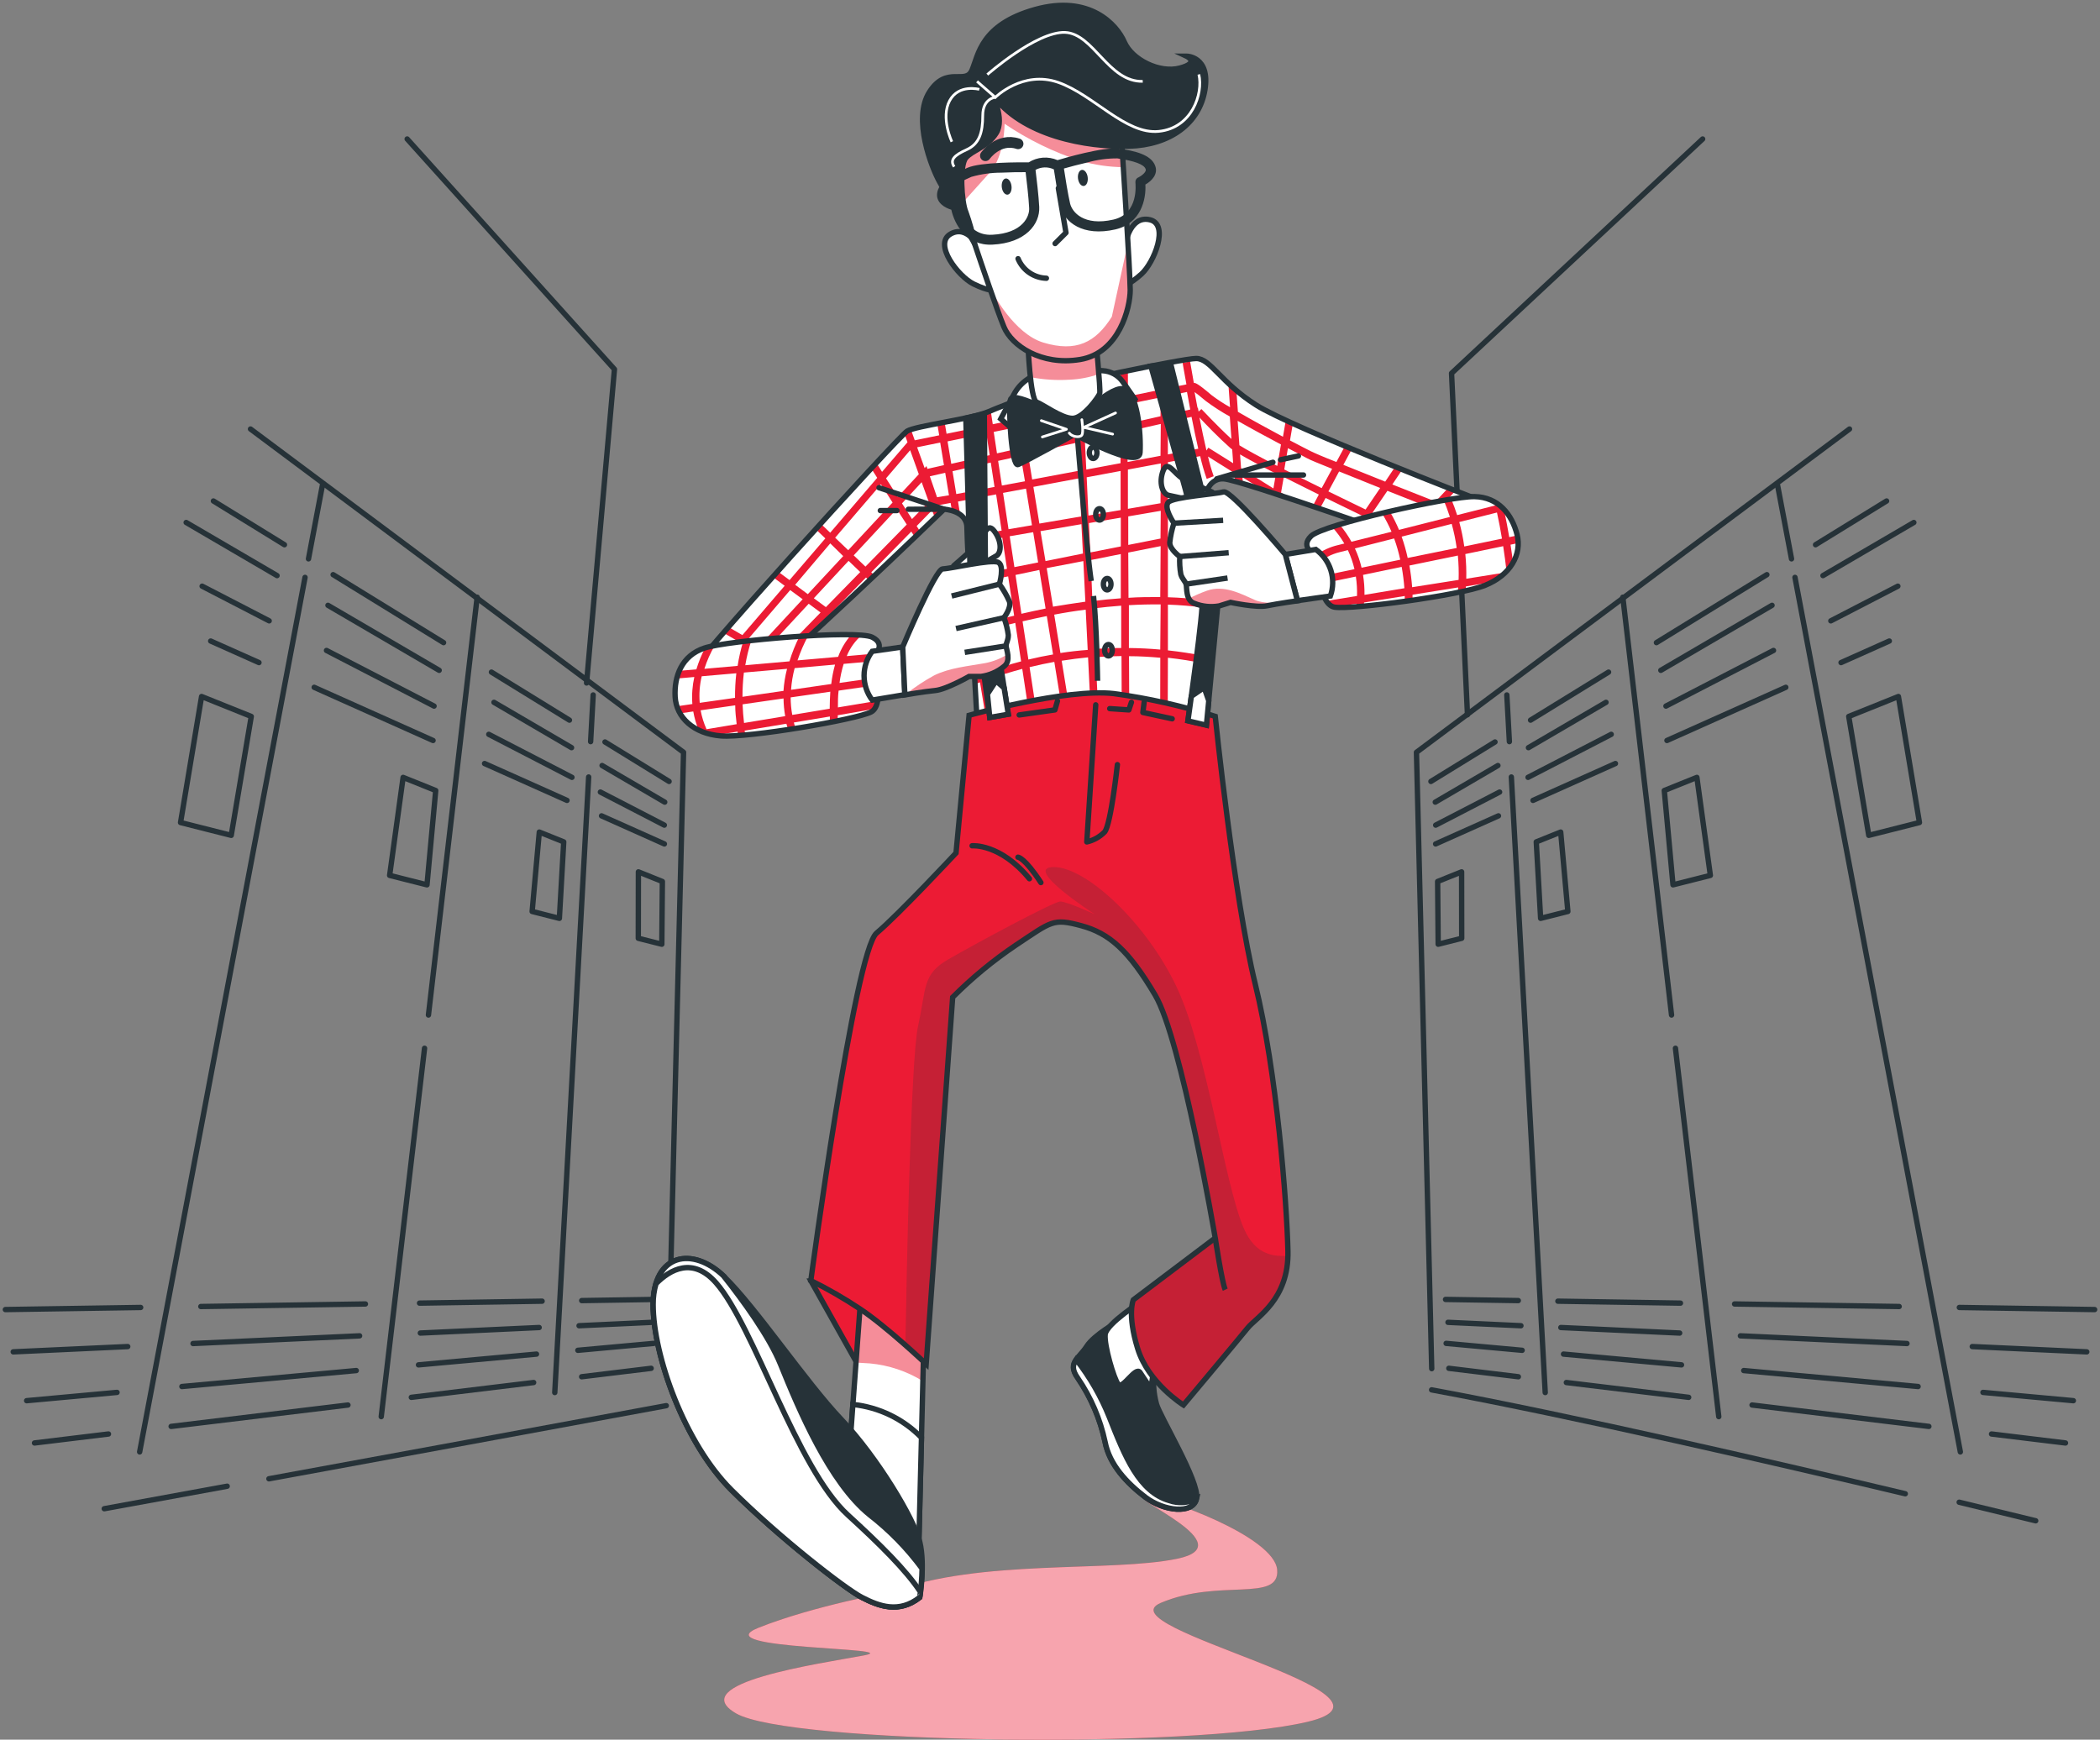 <svg width="391" height="324" viewBox="0 0 391 324" fill="none" xmlns="http://www.w3.org/2000/svg">
<rect x="0" y="0" width="391" height="324" fill="#808080" stroke="none"/>
<path d="M46.642 79.901L127.271 140.111L124.427 254.902" stroke="#263238" stroke-linecap="round" stroke-linejoin="round"/>
<path d="M109.604 144.709L103.293 259.351" stroke="#263238" stroke-linecap="round" stroke-linejoin="round"/>
<path d="M110.444 129.429L109.968 138.123" stroke="#263238" stroke-linecap="round" stroke-linejoin="round"/>
<path d="M79.046 195.231L70.982 263.838" stroke="#263238" stroke-linecap="round" stroke-linejoin="round"/>
<path d="M88.844 111.223L79.773 189.035" stroke="#263238" stroke-linecap="round" stroke-linejoin="round"/>
<path d="M56.794 107.535L26.002 270.405" stroke="#263238" stroke-linecap="round" stroke-linejoin="round"/>
<path d="M60.028 90.398L57.437 104.08" stroke="#263238" stroke-linecap="round" stroke-linejoin="round"/>
<path d="M39.734 93.305L52.962 101.451" stroke="#263238" stroke-linecap="round" stroke-linejoin="round"/>
<path d="M82.589 119.685L62.024 107.025" stroke="#263238" stroke-linecap="round" stroke-linejoin="round"/>
<path d="M106.025 134.12L91.501 125.175" stroke="#263238" stroke-linecap="round" stroke-linejoin="round"/>
<path d="M124.576 145.536L112.644 138.188" stroke="#263238" stroke-linecap="round" stroke-linejoin="round"/>
<path d="M51.583 107.201L34.663 97.309" stroke="#263238" stroke-linecap="round" stroke-linejoin="round"/>
<path d="M81.768 124.841L61.064 112.737" stroke="#263238" stroke-linecap="round" stroke-linejoin="round"/>
<path d="M106.417 139.247L91.976 130.804" stroke="#263238" stroke-linecap="round" stroke-linejoin="round"/>
<path d="M123.765 149.391L112.103 142.573" stroke="#263238" stroke-linecap="round" stroke-linejoin="round"/>
<path d="M50.119 115.626L37.637 109.17" stroke="#263238" stroke-linecap="round" stroke-linejoin="round"/>
<path d="M80.817 131.501L60.793 121.144" stroke="#263238" stroke-linecap="round" stroke-linejoin="round"/>
<path d="M106.491 144.774L91.007 136.767" stroke="#263238" stroke-linecap="round" stroke-linejoin="round"/>
<path d="M123.69 153.673L111.786 147.514" stroke="#263238" stroke-linecap="round" stroke-linejoin="round"/>
<path d="M48.217 123.401L39.23 119.388" stroke="#263238" stroke-linecap="round" stroke-linejoin="round"/>
<path d="M80.631 137.91L58.5 128.008" stroke="#263238" stroke-linecap="round" stroke-linejoin="round"/>
<path d="M105.568 149.066L90.223 142.201" stroke="#263238" stroke-linecap="round" stroke-linejoin="round"/>
<path d="M123.7 157.175L112 151.945" stroke="#263238" stroke-linecap="round" stroke-linejoin="round"/>
<path d="M26.189 243.505L1 243.895" stroke="#263238" stroke-linecap="round" stroke-linejoin="round"/>
<path d="M68.036 242.854L37.394 243.328" stroke="#263238" stroke-linecap="round" stroke-linejoin="round"/>
<path d="M100.935 242.334L78.114 242.697" stroke="#263238" stroke-linecap="round" stroke-linejoin="round"/>
<path d="M121.854 242.009L108.309 242.224" stroke="#263238" stroke-linecap="round" stroke-linejoin="round"/>
<path d="M23.783 250.787L2.463 251.772" stroke="#263238" stroke-linecap="round" stroke-linejoin="round"/>
<path d="M66.955 248.79L35.94 250.22" stroke="#263238" stroke-linecap="round" stroke-linejoin="round"/>
<path d="M100.385 247.239L78.263 248.27" stroke="#263238" stroke-linecap="round" stroke-linejoin="round"/>
<path d="M121.397 246.273L107.815 246.904" stroke="#263238" stroke-linecap="round" stroke-linejoin="round"/>
<path d="M21.789 259.323L4.962 260.865" stroke="#263238" stroke-linecap="round" stroke-linejoin="round"/>
<path d="M66.331 255.255L33.87 258.227" stroke="#263238" stroke-linecap="round" stroke-linejoin="round"/>
<path d="M99.891 252.19L77.918 254.196" stroke="#263238" stroke-linecap="round" stroke-linejoin="round"/>
<path d="M121.742 250.193L107.591 251.484" stroke="#263238" stroke-linecap="round" stroke-linejoin="round"/>
<path d="M20.195 267.07L6.426 268.742" stroke="#263238" stroke-linecap="round" stroke-linejoin="round"/>
<path d="M64.783 261.674L31.866 265.658" stroke="#263238" stroke-linecap="round" stroke-linejoin="round"/>
<path d="M99.359 257.484L76.585 260.243" stroke="#263238" stroke-linecap="round" stroke-linejoin="round"/>
<path d="M121.239 254.837L108.3 256.407" stroke="#263238" stroke-linecap="round" stroke-linejoin="round"/>
<path d="M75.056 144.784L81.125 147.226L79.503 164.792L72.548 163.036L75.056 144.784Z" stroke="#263238" stroke-linecap="round" stroke-linejoin="round"/>
<path d="M99.08 169.752L100.413 154.964L104.962 156.794L104.151 171.034L99.08 169.752Z" stroke="#263238" stroke-linecap="round" stroke-linejoin="round"/>
<path d="M37.534 129.717L46.782 133.433L43.053 155.577L33.618 153.19L37.534 129.717Z" stroke="#263238" stroke-linecap="round" stroke-linejoin="round"/>
<path d="M118.862 162.376L123.327 164.169L123.225 175.854L118.843 174.749L118.862 162.376Z" stroke="#263238" stroke-linecap="round" stroke-linejoin="round"/>
<path d="M344.359 79.901L263.73 140.111L266.573 254.902" stroke="#263238" stroke-linecap="round" stroke-linejoin="round"/>
<path d="M281.396 144.709L287.707 259.351" stroke="#263238" stroke-linecap="round" stroke-linejoin="round"/>
<path d="M280.557 129.429L281.032 138.123" stroke="#263238" stroke-linecap="round" stroke-linejoin="round"/>
<path d="M311.954 195.231L320.018 263.838" stroke="#263238" stroke-linecap="round" stroke-linejoin="round"/>
<path d="M302.156 111.223L311.227 189.035" stroke="#263238" stroke-linecap="round" stroke-linejoin="round"/>
<path d="M334.206 107.535L364.998 270.405" stroke="#263238" stroke-linecap="round" stroke-linejoin="round"/>
<path d="M330.971 90.398L333.563 104.08" stroke="#263238" stroke-linecap="round" stroke-linejoin="round"/>
<path d="M338.038 101.451L351.266 93.305" stroke="#263238" stroke-linecap="round" stroke-linejoin="round"/>
<path d="M308.411 119.685L328.976 107.025" stroke="#263238" stroke-linecap="round" stroke-linejoin="round"/>
<path d="M284.975 134.12L299.5 125.175" stroke="#263238" stroke-linecap="round" stroke-linejoin="round"/>
<path d="M266.424 145.536L278.356 138.188" stroke="#263238" stroke-linecap="round" stroke-linejoin="round"/>
<path d="M339.418 107.201L356.338 97.309" stroke="#263238" stroke-linecap="round" stroke-linejoin="round"/>
<path d="M309.232 124.841L329.936 112.737" stroke="#263238" stroke-linecap="round" stroke-linejoin="round"/>
<path d="M284.584 139.247L299.024 130.804" stroke="#263238" stroke-linecap="round" stroke-linejoin="round"/>
<path d="M267.235 149.391L278.897 142.573" stroke="#263238" stroke-linecap="round" stroke-linejoin="round"/>
<path d="M340.881 115.626L353.364 109.17" stroke="#263238" stroke-linecap="round" stroke-linejoin="round"/>
<path d="M310.183 131.501L330.207 121.144" stroke="#263238" stroke-linecap="round" stroke-linejoin="round"/>
<path d="M284.509 144.774L299.993 136.767" stroke="#263238" stroke-linecap="round" stroke-linejoin="round"/>
<path d="M267.31 153.673L279.214 147.514" stroke="#263238" stroke-linecap="round" stroke-linejoin="round"/>
<path d="M342.783 123.401L351.77 119.388" stroke="#263238" stroke-linecap="round" stroke-linejoin="round"/>
<path d="M310.369 137.91L332.5 128.008" stroke="#263238" stroke-linecap="round" stroke-linejoin="round"/>
<path d="M285.432 149.066L300.777 142.201" stroke="#263238" stroke-linecap="round" stroke-linejoin="round"/>
<path d="M267.3 157.175L279 151.945" stroke="#263238" stroke-linecap="round" stroke-linejoin="round"/>
<path d="M364.811 243.505L390 243.895" stroke="#263238" stroke-linecap="round" stroke-linejoin="round"/>
<path d="M322.964 242.854L353.606 243.328" stroke="#263238" stroke-linecap="round" stroke-linejoin="round"/>
<path d="M290.065 242.334L312.886 242.697" stroke="#263238" stroke-linecap="round" stroke-linejoin="round"/>
<path d="M269.146 242.009L282.691 242.224" stroke="#263238" stroke-linecap="round" stroke-linejoin="round"/>
<path d="M367.216 250.787L388.536 251.772" stroke="#263238" stroke-linecap="round" stroke-linejoin="round"/>
<path d="M324.045 248.79L355.06 250.22" stroke="#263238" stroke-linecap="round" stroke-linejoin="round"/>
<path d="M290.615 247.239L312.737 248.27" stroke="#263238" stroke-linecap="round" stroke-linejoin="round"/>
<path d="M269.603 246.273L283.185 246.904" stroke="#263238" stroke-linecap="round" stroke-linejoin="round"/>
<path d="M369.211 259.323L386.038 260.865" stroke="#263238" stroke-linecap="round" stroke-linejoin="round"/>
<path d="M324.669 255.255L357.13 258.227" stroke="#263238" stroke-linecap="round" stroke-linejoin="round"/>
<path d="M291.109 252.19L313.082 254.196" stroke="#263238" stroke-linecap="round" stroke-linejoin="round"/>
<path d="M269.258 250.193L283.409 251.484" stroke="#263238" stroke-linecap="round" stroke-linejoin="round"/>
<path d="M370.805 267.07L384.575 268.742" stroke="#263238" stroke-linecap="round" stroke-linejoin="round"/>
<path d="M326.217 261.674L359.134 265.658" stroke="#263238" stroke-linecap="round" stroke-linejoin="round"/>
<path d="M291.641 257.484L314.415 260.243" stroke="#263238" stroke-linecap="round" stroke-linejoin="round"/>
<path d="M269.761 254.837L282.701 256.407" stroke="#263238" stroke-linecap="round" stroke-linejoin="round"/>
<path d="M315.944 144.784L309.875 147.226L311.497 164.792L318.452 163.036L315.944 144.784Z" stroke="#263238" stroke-linecap="round" stroke-linejoin="round"/>
<path d="M291.921 169.752L290.588 154.964L286.038 156.794L286.849 171.034L291.921 169.752Z" stroke="#263238" stroke-linecap="round" stroke-linejoin="round"/>
<path d="M353.466 129.717L344.219 133.433L347.947 155.577L357.382 153.19L353.466 129.717Z" stroke="#263238" stroke-linecap="round" stroke-linejoin="round"/>
<path d="M272.139 162.376L267.673 164.169L267.776 175.854L272.157 174.749L272.139 162.376Z" stroke="#263238" stroke-linecap="round" stroke-linejoin="round"/>
<path d="M50.072 275.412C72.036 271.38 101.587 265.956 124.054 261.794" stroke="#263238" stroke-linecap="round" stroke-linejoin="round"/>
<path d="M19.412 280.985L42.298 276.796" stroke="#263238" stroke-linecap="round" stroke-linejoin="round"/>
<path d="M354.743 278.198C331.288 272.625 293.048 263.754 266.555 258.85" stroke="#263238" stroke-linecap="round" stroke-linejoin="round"/>
<path d="M379.028 283.233C379.028 283.233 373.556 281.914 364.783 279.777" stroke="#263238" stroke-linecap="round" stroke-linejoin="round"/>
<path d="M109.213 127.2L114.406 68.773L75.811 25.887" stroke="#263238" stroke-linecap="round" stroke-linejoin="round"/>
<path d="M273.229 133.117L270.265 69.516L317.016 25.887" stroke="#263238" stroke-linecap="round" stroke-linejoin="round"/>
<path d="M165.995 296.469C165.995 296.469 151.536 299.042 141.207 303.167C130.878 307.291 169.1 306.771 160.831 308.313C152.562 309.854 127.271 313.458 137.068 319.115C146.866 324.772 221.78 325.813 243.473 320.667C265.166 315.521 205.251 303.167 216.103 298.531C226.954 293.896 238.308 298.531 237.795 292.354C237.283 286.177 216.643 278.7 213.278 278.839C209.913 278.979 231.596 287.729 219.198 290.302C206.799 292.875 182.524 290.274 165.995 296.469Z" fill="#EC1B34"/>
<path opacity="0.6" d="M165.995 296.469C165.995 296.469 151.536 299.042 141.207 303.167C130.878 307.291 169.1 306.771 160.831 308.313C152.562 309.854 127.271 313.458 137.068 319.115C146.866 324.772 221.78 325.813 243.473 320.667C265.166 315.521 205.251 303.167 216.103 298.531C226.954 293.896 238.308 298.531 237.795 292.354C237.283 286.177 216.643 278.7 213.278 278.839C209.913 278.979 231.596 287.729 219.198 290.302C206.799 292.875 182.524 290.274 165.995 296.469Z" fill="white"/>
<path d="M196.852 71.811C196.852 71.811 187.325 75.248 184.08 76.66C180.836 78.072 170.507 79.288 168.885 80.301C167.263 81.313 126.935 125.742 127.737 126.55C128.538 127.358 137.665 127.757 140.303 127.153C142.941 126.55 175.774 94.838 175.774 94.838C175.774 94.838 180.035 95.042 180.035 98.275C180.035 101.507 182.058 136.647 182.058 136.647L224.008 135.838L224.213 93.222C224.213 93.222 224.614 88.986 227.858 89.181C231.102 89.376 265.772 101.711 265.772 101.711L275.672 93.222C275.672 93.222 240.602 79.688 233.908 75.452C227.215 71.216 225.397 66.767 222.721 66.767C220.046 66.767 196.852 71.811 196.852 71.811Z" fill="white"/>
<g style="mix-blend-mode:multiply">
<path d="M269.65 90.862L267.282 93.407L259.237 90.231L261.101 87.444L259.777 86.914L257.913 89.701C255.116 88.586 252.403 87.5 250.119 86.571L251.714 83.617L250.418 83.078L248.824 86.041C246.419 85.112 244.657 84.332 244.079 84.044C243.305 83.654 241.888 82.93 240.182 82.028L240.723 78.87L239.408 78.267L238.877 81.341C236.201 79.911 233.06 78.202 230.487 76.697L230.198 72.647C229.657 72.182 229.163 71.718 228.697 71.3L229.023 75.842C227.822 75.17 226.67 74.416 225.574 73.585C222.917 71.309 222.535 71.309 222.302 71.309V71.439C221.873 69.043 221.593 67.38 221.584 67.324L220.204 67.557C220.204 67.761 220.503 69.349 220.903 71.588L217.65 72.257V67.547L216.252 67.807V72.545L210.006 73.826V69.052L208.617 69.34V74.115L201.709 75.536L201.476 70.826L200.096 71.124L200.329 75.824L190.354 77.876L189.786 74.421L188.453 74.923L188.984 78.164L184.845 79.01L184.463 76.502L184.118 76.65C183.795 76.788 183.465 76.909 183.13 77.013L183.474 79.298L176.24 80.784L175.877 78.629L174.506 78.889L174.87 81.072L170.321 82.001L169.603 80.004C169.366 80.074 169.138 80.17 168.922 80.291C168.73 80.432 168.553 80.591 168.391 80.765L168.969 82.363L164.233 87.88L163.18 86.227L162.248 87.286L163.329 88.995L154.575 99.213L152.841 97.559L151.909 98.59L153.671 100.272L147.006 108.037L144.843 106.439L143.911 107.48L146.101 109.096L138.224 118.283L135.679 116.806L134.747 117.883L137.301 119.36L130.598 127.172C131.13 127.228 131.708 127.283 132.314 127.321L138.532 120.066L140.601 121.264L134.868 127.432C135.511 127.432 136.155 127.432 136.733 127.432L141.813 121.97L143.957 123.206L140.051 127.2L140.359 127.144C141.133 126.968 144.498 124.116 148.87 120.178L153.988 114.948L154.324 115.199L155.358 114.27L154.967 113.973L161.241 107.554L161.875 108.167L162.9 107.238L162.22 106.588L169.678 98.999L170.405 100.142L171.43 99.157L170.675 97.968L173.556 95.023L174.115 96.575L175.224 95.516L174.712 94.095L176.995 93.667L177.238 95.135C177.782 95.28 178.298 95.512 178.767 95.822L178.375 93.407L185.469 92.079L186.495 98.823L180.072 99.854C180.072 100.262 180.072 100.736 180.137 101.256L186.616 100.151L187.492 105.938L180.585 107.285L180.361 105.938C180.547 109.653 180.799 114.14 181.041 118.589L182.216 125.677L181.452 125.974C181.452 126.475 181.507 126.958 181.535 127.432L182.468 127.07L184.043 136.591H185.46L183.81 126.615C186.029 125.816 188.22 125.138 190.336 124.571L192.144 136.461H193.561L191.697 124.255C193.254 123.865 194.782 123.54 196.302 123.271L198.437 136.368H199.844L197.672 123.057C199.341 122.788 200.982 122.583 202.585 122.425L203.228 135.43L202.296 136.359H204.31L204.664 136.015L203.993 122.388C205.634 122.268 207.237 122.203 208.812 122.184L208.878 136.275H210.276L210.211 122.212C212.215 122.212 214.154 122.333 216.037 122.5L216.009 135.996H217.408L217.454 122.5C219.785 122.76 222.003 123.11 224.11 123.549V122.147C221.994 121.729 219.775 121.376 217.454 121.125V112.607C219.684 112.68 221.909 112.866 224.12 113.165V111.771C221.908 111.479 219.684 111.299 217.454 111.232V101.461L224.138 100.132V98.711L217.454 100.039V94.912L224.138 93.769V93.268C224.177 92.954 224.239 92.644 224.325 92.339L217.454 93.51V86.078L223.458 84.954C223.782 86.389 224.19 87.803 224.679 89.19L225.984 88.698C225.559 87.496 225.204 86.271 224.921 85.029L229.76 88.057L229.993 89.636C230.421 89.748 230.925 89.887 231.419 90.045L231.335 88.884L234.896 91.113C236.556 91.642 238.42 92.255 240.387 92.906L238.523 91.735L239.026 88.847C241.049 89.868 243.268 90.974 245.552 92.107L244.405 94.28L245.747 94.736L246.819 92.739C249.047 93.835 251.35 94.949 253.606 96.045L252.842 97.169L254.212 97.643L254.883 96.658C257.148 97.754 259.367 98.813 261.409 99.789L261.148 100.067L262.583 100.578L262.723 100.42L264.42 101.228L265.753 101.702L266.797 100.773L263.711 99.315L267.664 95.014L271.682 96.593L272.884 95.572L268.68 93.909L271.029 91.364L269.65 90.862ZM208.635 86.264L202.259 87.453L201.998 82.14L208.607 80.635L208.635 86.264ZM208.635 75.545V79.214L201.961 80.719L201.774 76.957L208.635 75.545ZM201.709 104.498L202.082 112.059C200.031 112.338 198.008 112.672 196.06 112.988L194.885 105.808L201.709 104.498ZM201.634 103.095L194.661 104.498L193.729 98.925L201.345 97.624L201.634 103.095ZM201.299 96.185L193.524 97.513L192.405 90.676L200.944 89.079L201.299 96.185ZM193.291 104.749L188.872 105.622L187.996 99.872L192.368 99.12L193.291 104.749ZM200.87 87.676L192.181 89.302L191.398 84.499L200.618 82.409L200.87 87.676ZM200.357 77.208L200.544 80.998L191.221 83.125L190.587 79.223L200.357 77.208ZM175.056 82.419L175.756 86.626L172.679 87.323L172.502 86.803L172.157 87.174L170.759 83.301L175.056 82.419ZM169.463 83.849L171.076 88.326L167.17 92.534L164.97 89.088L169.463 83.849ZM164.028 90.193L166.191 93.593L157.931 102.473L155.498 100.142L164.028 90.193ZM154.585 101.201L156.999 103.569L150.408 110.657L148.05 108.91L154.585 101.201ZM141.487 120.178L139.361 118.951L147.127 109.895L149.448 111.604L141.487 120.178ZM144.899 122.147L142.727 120.893L150.576 112.44L152.786 114.075L144.899 122.147ZM153.774 113.072L151.527 111.418L157.997 104.452L160.169 106.532L153.774 113.072ZM161.138 105.529L158.948 103.43L166.965 94.81L168.829 97.689L161.138 105.529ZM169.808 96.668L167.944 93.751L171.607 89.803L172.931 93.472L169.808 96.668ZM174.469 92.608L173.127 88.707L175.989 88.057L176.688 92.246L174.469 92.608ZM176.427 82.205L183.652 80.719L184.267 84.769L177.117 86.385L176.427 82.205ZM178.049 92.014L177.35 87.76L184.472 86.144L185.171 90.686L178.049 92.014ZM185.022 80.44L189.17 79.586L189.814 83.505L185.628 84.434L185.022 80.44ZM186.542 90.426L185.842 85.837L190.037 84.908L190.839 89.636L186.542 90.426ZM186.756 91.8L191.035 91.001L192.144 97.82L187.781 98.563L186.756 91.8ZM182.095 116.471L180.818 108.715L187.707 107.35L188.825 114.669C186.402 115.227 184.136 115.84 182.095 116.434V116.471ZM183.549 125.24L182.328 117.809C184.36 117.214 186.616 116.601 189.031 116.007L190.121 123.178C187.968 123.744 185.777 124.413 183.549 125.203V125.24ZM190.187 114.344L189.077 107.08L193.515 106.151L194.68 113.332C193.142 113.648 191.641 113.973 190.187 114.307V114.344ZM191.482 122.871L190.392 115.719C191.846 115.375 193.356 115.05 194.904 114.734L196.069 121.887C194.568 122.147 193.039 122.453 191.482 122.834V122.871ZM197.449 121.654L196.283 114.474C198.148 114.112 200.152 113.787 202.147 113.545L202.52 121.041C200.861 121.159 199.17 121.351 197.449 121.617V121.654ZM202.333 88.893L208.645 87.713V94.996L202.66 96.017L202.333 88.893ZM202.753 97.42L208.682 96.408V101.767L202.995 102.891L202.753 97.42ZM203.089 104.303L208.682 103.188V111.428C206.901 111.558 205.139 111.725 203.396 111.948L203.089 104.303ZM203.909 120.893L203.536 113.322C205.264 113.106 207.004 112.932 208.757 112.802V120.688C207.2 120.67 205.578 120.735 203.89 120.856L203.909 120.893ZM216.028 120.976C214.163 120.809 212.196 120.707 210.192 120.688V112.709C212.159 112.598 214.135 112.542 216.102 112.57L216.028 120.976ZM216.028 111.195C214.061 111.195 212.085 111.195 210.118 111.335L210.071 102.91L216.102 101.711L216.028 111.195ZM216.075 100.3L210.071 101.489V96.175L216.121 95.135L216.075 100.3ZM216.075 93.723L210.006 94.763V87.453L216.13 86.311L216.075 93.723ZM216.075 84.889L209.94 86.041V80.356L216.13 78.954L216.075 84.889ZM216.075 77.523L209.875 78.926V75.294L216.112 74.012L216.075 77.523ZM217.491 73.724L221.006 73C221.192 74.022 221.398 75.127 221.612 76.269L217.482 77.198L217.491 73.724ZM217.445 84.629V78.638L221.854 77.635C222.246 79.641 222.675 81.703 223.103 83.57L217.445 84.629ZM223.038 75.944H222.964C222.768 74.932 222.581 73.938 222.414 73.018C222.796 73.278 223.43 73.771 224.502 74.681C225.925 75.745 227.42 76.71 228.977 77.57L229.284 81.759C226.422 79.14 223.737 76.186 223.691 76.186L223.169 76.65L223.038 75.944ZM224.977 83.375L224.632 83.905C224.194 82.047 223.747 79.874 223.327 77.756C224.418 78.935 226.758 81.378 229.07 83.431L229.424 83.701L229.601 86.273L224.977 83.375ZM237.096 90.964L231.074 87.193L230.888 84.629C232.435 85.558 234.775 86.775 237.572 88.206L237.096 90.964ZM237.814 86.775C234.57 85.103 232.053 83.747 230.766 82.93L230.44 78.378C233.05 79.864 236.034 81.471 238.504 82.781L237.814 86.775ZM246.083 90.909C243.575 89.683 241.226 88.503 239.119 87.435L239.8 83.468C241.412 84.314 242.699 84.973 243.324 85.326C243.948 85.679 245.654 86.348 248.031 87.314L246.083 90.909ZM254.259 94.894C251.909 93.76 249.597 92.627 247.332 91.522L249.327 87.806L256.981 90.881L254.259 94.894ZM262.266 98.73L255.526 95.507L258.323 91.41L266.163 94.513L262.266 98.73Z" fill="#EC1B34"/>
</g>
<path d="M196.852 71.811C196.852 71.811 187.325 75.248 184.08 76.66C180.836 78.072 170.507 79.288 168.885 80.301C167.263 81.313 126.935 125.742 127.737 126.55C128.538 127.358 137.665 127.757 140.303 127.153C142.941 126.55 175.774 94.838 175.774 94.838C175.774 94.838 180.035 95.042 180.035 98.275C180.035 101.507 182.058 136.647 182.058 136.647L224.008 135.838L224.213 93.222C224.213 93.222 224.614 88.986 227.858 89.181C231.102 89.376 265.772 101.711 265.772 101.711L275.672 93.222C275.672 93.222 240.602 79.688 233.908 75.452C227.215 71.216 225.397 66.767 222.721 66.767C220.046 66.767 196.852 71.811 196.852 71.811Z" stroke="#263238" stroke-miterlimit="10"/>
<path d="M203.602 111C204.198 116.351 204.357 126.791 204.357 126.791" stroke="#263238" stroke-miterlimit="10"/>
<path d="M203.173 108.214C202.24 101.999 200.506 80.143 200.506 80.143" stroke="#263238" stroke-miterlimit="10"/>
<path d="M226.553 89.172L237.003 86.097" stroke="#263238" stroke-linecap="round" stroke-linejoin="round"/>
<path d="M238.42 85.623L241.748 84.917" stroke="#263238" stroke-linecap="round" stroke-linejoin="round"/>
<path d="M229.163 88.466H242.699" stroke="#263238" stroke-linecap="round" stroke-linejoin="round"/>
<path d="M163.665 90.834L175.774 94.838L169.128 94.847" stroke="#263238" stroke-linecap="round" stroke-linejoin="round"/>
<path d="M166.993 95.088H163.907" stroke="#263238" stroke-linecap="round" stroke-linejoin="round"/>
<path d="M204.245 84.323C204.245 84.917 203.928 85.391 203.536 85.391C203.145 85.391 202.828 84.917 202.828 84.323C202.828 83.728 203.145 83.264 203.536 83.264C203.928 83.264 204.245 83.738 204.245 84.323Z" stroke="#263238" stroke-linecap="round" stroke-linejoin="round"/>
<path d="M205.438 95.794C205.438 96.38 205.112 96.863 204.72 96.863C204.329 96.863 204.012 96.38 204.012 95.794C204.012 95.209 204.329 94.736 204.72 94.736C205.112 94.736 205.438 95.209 205.438 95.794Z" stroke="#263238" stroke-linecap="round" stroke-linejoin="round"/>
<path d="M206.147 109.867C206.538 109.867 206.855 109.389 206.855 108.799C206.855 108.209 206.538 107.731 206.147 107.731C205.755 107.731 205.438 108.209 205.438 108.799C205.438 109.389 205.755 109.867 206.147 109.867Z" stroke="#263238" stroke-linecap="round" stroke-linejoin="round"/>
<path d="M207.097 121.097C207.097 121.682 206.78 122.165 206.389 122.165C205.997 122.165 205.671 121.682 205.671 121.097C205.671 120.512 205.988 120.038 206.389 120.038C206.79 120.038 207.097 120.512 207.097 121.097Z" stroke="#263238" stroke-linecap="round" stroke-linejoin="round"/>
<path d="M192.415 69.907L191.315 70.631C190.259 71.34 189.394 72.297 188.798 73.418L186.327 78.016L192.853 83.645L198.046 76.214L207.75 82.502L211.348 74.403L209.064 71.124C208.641 70.519 208.085 70.017 207.439 69.657C206.794 69.297 206.074 69.087 205.336 69.043C201.355 68.755 193.422 68.402 192.415 69.907Z" fill="white" stroke="#263238" stroke-miterlimit="10"/>
<path d="M191.38 63.739C191.38 63.739 191.79 74.44 193.002 74.885C194.214 75.331 197.663 77.914 199.695 77.914C201.728 77.914 204.562 73.873 204.757 73.269C204.953 72.665 203.946 62.355 203.946 62.355L192.191 63.572L191.38 63.739Z" fill="white"/>
<g style="mix-blend-mode:multiply" opacity="0.5">
<path d="M203.946 62.318L192.191 63.535L191.38 63.739C191.38 63.739 191.51 67.204 191.855 70.241C194.252 70.708 196.699 70.868 199.136 70.715C201.003 70.64 202.847 70.286 204.608 69.665C204.356 66.507 203.946 62.318 203.946 62.318Z" fill="#EC1B34"/>
</g>
<path d="M191.38 63.739C191.38 63.739 191.79 74.44 193.002 74.885C194.214 75.331 197.663 77.914 199.695 77.914C201.728 77.914 204.562 73.873 204.757 73.269C204.953 72.665 203.946 62.355 203.946 62.355L192.191 63.572L191.38 63.739Z" stroke="#263238" stroke-miterlimit="10"/>
<path d="M182.449 46.369C182.449 46.369 180.221 41.724 176.977 43.582C173.733 45.44 178.403 51.459 181.237 52.871C184.071 54.283 185.292 54.079 185.292 54.079L182.449 46.369Z" fill="white" stroke="#263238" stroke-miterlimit="10"/>
<path d="M209.614 45.133C209.614 45.133 210.5 40.062 214.117 40.935C217.734 41.808 214.881 48.905 212.532 51.032C210.183 53.159 208.962 53.289 208.962 53.289L209.614 45.133Z" fill="white" stroke="#263238" stroke-miterlimit="10"/>
<path d="M181.452 45.356C181.452 45.356 181.526 45.598 181.675 46.025C182.542 48.608 185.703 57.961 186.924 60.887C188.341 64.324 193.813 68.16 201.112 66.953C208.412 65.745 210.435 57.255 210.435 54.023C210.435 50.79 208.813 25.748 208.813 25.748C208.813 25.748 200.096 16.858 192.965 14.035C185.833 11.211 182.421 14.434 179.792 19.283C177.163 24.132 175.737 26.955 176.548 30.188C177.359 33.42 181.452 45.356 181.452 45.356Z" fill="white"/>
<g style="mix-blend-mode:multiply" opacity="0.5">
<path d="M184.313 32.111C187.045 29.092 187.045 23.054 187.045 23.054C191.435 26.03 196.228 28.366 201.28 29.993C203.849 30.725 206.505 31.109 209.176 31.135C208.971 27.968 208.831 25.766 208.831 25.766C208.831 25.766 200.115 16.877 192.983 14.053C185.852 11.229 182.44 14.453 179.811 19.301C177.182 24.15 175.756 26.974 176.567 30.206C176.93 31.674 177.965 34.925 178.99 38.046C179.531 37.452 181.89 34.776 184.313 32.111Z" fill="#EC1B34"/>
</g>
<g style="mix-blend-mode:multiply" opacity="0.5">
<path d="M207.013 58.983C203.983 63.813 200.348 65.625 194.298 63.813C188.835 62.178 184.854 54.673 184.118 53.196C185.18 56.271 186.299 59.42 186.914 60.915C188.331 64.352 193.804 68.188 201.103 66.981C208.402 65.773 210.425 57.283 210.425 54.051C210.425 52.973 210.248 49.406 210.006 45.236" fill="#EC1B34"/>
</g>
<path d="M181.452 45.356C181.452 45.356 181.526 45.598 181.675 46.025C182.542 48.608 185.703 57.961 186.924 60.887C188.341 64.324 193.813 68.16 201.112 66.953C208.412 65.745 210.435 57.255 210.435 54.023C210.435 50.79 208.813 25.748 208.813 25.748C208.813 25.748 200.096 16.858 192.965 14.035C185.833 11.211 182.421 14.434 179.792 19.283C177.163 24.132 175.737 26.955 176.548 30.188C177.359 33.42 181.452 45.356 181.452 45.356Z" stroke="#263238" stroke-miterlimit="10"/>
<path d="M188.332 34.647C188.434 35.473 188.108 36.198 187.604 36.253C187.101 36.309 186.616 35.687 186.523 34.86C186.43 34.033 186.747 33.309 187.25 33.244C187.754 33.179 188.238 33.82 188.332 34.647Z" fill="#263238"/>
<path d="M202.52 33.03C202.623 33.866 202.296 34.581 201.793 34.637C201.289 34.693 200.814 34.071 200.711 33.244C200.609 32.417 200.945 31.693 201.439 31.637C201.933 31.581 202.427 32.203 202.52 33.03Z" fill="#263238"/>
<path d="M183.475 28.999C183.475 28.999 185.908 25.562 189.553 26.779" stroke="#263238" stroke-width="2" stroke-linecap="round" stroke-linejoin="round"/>
<path d="M196.451 45.356L198.474 43.341L197.057 35.055" stroke="#263238" stroke-linecap="round" stroke-linejoin="round"/>
<path d="M189.553 48.18C189.984 49.231 190.712 50.135 191.649 50.781C192.586 51.427 193.69 51.789 194.829 51.821" stroke="#263238" stroke-linecap="round" stroke-linejoin="round"/>
<path d="M184.696 17.481C184.696 17.481 187.129 22.125 185.507 24.754C183.885 27.383 181.042 27.986 179.83 29.398C178.618 30.81 179.019 37.684 179.83 39.495C180.521 41.404 181.064 43.364 181.452 45.356C181.452 45.356 176.38 36.467 174.926 33.848C173.472 31.228 169.855 22.125 173.062 17.128C176.269 12.13 179.755 15.911 180.967 13.087C182.179 10.263 182.589 4.607 192.722 1.773C202.856 -1.06 207.927 4.56 209.344 7.839C210.761 11.118 215.87 13.691 219.682 12.678C223.495 11.666 220.904 10.459 220.904 10.459C220.904 10.459 225.36 10.459 224.344 16.719C223.327 22.98 217.865 27.02 210.155 27.225C202.446 27.429 190.168 25.358 184.696 17.481Z" fill="#263238" stroke="#263238" stroke-miterlimit="10"/>
<path d="M183.829 13.886C183.829 13.886 192.983 5.833 198.297 6.037C203.611 6.241 206.38 15.326 212.765 15.149" stroke="white" stroke-width="0.5" stroke-miterlimit="10"/>
<path d="M181.918 15.159L185.32 18.131C185.32 18.131 190.429 13.041 197.029 15.344C203.629 17.648 209.586 25.098 215.758 24.466C221.929 23.834 224.055 17.462 223.216 13.858" stroke="white" stroke-width="0.5" stroke-miterlimit="10"/>
<path d="M182.337 16.645C182.337 16.645 178.506 15.586 176.809 18.763C175.112 21.939 177.229 26.398 177.229 26.398" stroke="white" stroke-width="0.5" stroke-miterlimit="10"/>
<path d="M185.32 18.112C185.32 18.112 182.98 18.326 182.98 21.503C182.98 24.68 182.337 26.807 179.997 27.866C177.657 28.925 176.809 29.779 177.657 31.052" stroke="white" stroke-width="0.5" stroke-miterlimit="10"/>
<path d="M215.077 30.857C214.322 28.804 211.246 28.07 208.328 27.689C205.41 27.308 198.157 29.454 196.899 29.826C196.04 29.451 195.102 29.293 194.167 29.364C193.233 29.435 192.33 29.734 191.538 30.234C189.823 30.234 182.617 30.16 180.109 31.256C177.415 32.445 174.637 33.941 174.469 36.123C174.348 37.767 175.868 38.678 177.126 39.059C177.713 41.715 179.867 45.812 184.78 45.561C190.988 45.264 193.645 41.724 193.496 38.548C193.403 36.597 192.983 33.049 192.806 31.637C193.326 31.352 193.907 31.195 194.501 31.179C195.094 31.163 195.683 31.288 196.218 31.544C196.433 32.993 196.983 36.449 197.411 38.325C198.129 41.418 201.653 44.112 207.666 42.728C212.448 41.622 213.418 37.108 213.259 34.368C214.462 33.69 215.683 32.408 215.077 30.857ZM184.686 43.722C179.755 43.954 178.897 38.399 178.86 38.148C178.832 37.956 178.744 37.777 178.609 37.637C178.473 37.497 178.297 37.403 178.105 37.368C177.639 37.285 176.287 36.839 176.334 36.244C176.399 35.315 177.928 34.228 180.864 32.937C182.683 32.419 184.566 32.156 186.458 32.157C188.117 32.074 189.776 32.055 190.96 32.064C191.147 33.578 191.529 36.857 191.613 38.641C191.771 40.294 190.401 43.452 184.724 43.722H184.686ZM211.917 33.049C211.746 33.133 211.606 33.267 211.514 33.433C211.423 33.599 211.384 33.789 211.404 33.978C211.404 34.219 212.113 39.792 207.302 40.898C201.765 42.161 199.611 39.486 199.239 37.888C198.866 36.291 198.306 32.891 198.092 31.386C199.22 31.061 200.823 30.634 202.445 30.262C204.265 29.748 206.148 29.491 208.039 29.5C211.218 29.956 212.98 30.615 213.297 31.46C213.567 32.046 212.392 32.835 211.954 33.049H211.917Z" fill="#263238"/>
<path d="M150.968 238.526L160.495 255.524L162.546 242.52C162.546 242.52 154.687 238.136 150.968 238.526Z" fill="#EC1B34" stroke="#263238" stroke-miterlimit="10"/>
<path d="M208.207 246.115C208.207 246.115 203.751 248.539 202.325 250.759C200.898 252.979 198.68 253.787 200.703 256.611C203.147 260.223 204.863 264.273 205.755 268.538C206.566 272.783 209.81 276.211 213.26 278.839C216.709 281.468 222.172 282.072 222.778 279.044C223.384 276.015 215.889 263.689 215.32 261.469C214.785 259.497 214.646 257.439 214.91 255.413C215.078 253.184 211.656 244.907 208.207 246.115Z" fill="#263238" stroke="#263238" stroke-miterlimit="10"/>
<path d="M222.787 279.127C222.013 279.526 221.166 279.764 220.297 279.824C219.428 279.885 218.556 279.768 217.734 279.48C212.057 277.864 209.419 271.204 206.547 263.931C205.008 260.085 202.93 256.477 200.376 253.212C199.733 254.14 199.537 255.069 200.665 256.658C203.117 260.252 204.846 264.287 205.755 268.538C206.566 272.783 209.81 276.211 213.259 278.839C216.709 281.468 222.125 282.062 222.787 279.127Z" fill="white" stroke="#263238" stroke-miterlimit="10"/>
<path d="M212.663 242.279C212.663 242.279 205.979 246.524 205.774 248.539C205.569 250.555 207.396 256.825 208.207 257.828C209.018 258.831 211.451 254.391 212.262 255.599L214.285 258.636L215.096 253.174L212.663 242.279Z" fill="white" stroke="#263238" stroke-miterlimit="10"/>
<path d="M160.29 241.35L158.062 271.64L171.029 289.419L172.046 248.623L160.29 241.35Z" fill="white"/>
<g style="mix-blend-mode:multiply" opacity="0.5">
<path d="M159.377 253.769L161.977 253.927C165.474 254.251 168.847 255.38 171.831 257.224L172.046 248.623L160.29 241.35L159.377 253.769Z" fill="#EC1B34"/>
</g>
<path d="M160.29 241.35L158.062 271.64L171.029 289.419L172.046 248.623L160.29 241.35Z" stroke="#263238" stroke-miterlimit="10"/>
<path d="M171.57 267.748C168.17 264.263 163.65 262.077 158.799 261.571L158.062 271.696L171.029 289.466L171.57 267.748Z" fill="white" stroke="#263238" stroke-miterlimit="10"/>
<path d="M171.262 297.5C171.262 297.5 172.279 291.435 171.262 287.199C170.246 282.963 163.357 271.408 156.664 264.377C149.97 257.345 140.657 243.365 134.775 237.718C128.893 232.07 121.603 233.473 121.603 242.966C121.603 252.459 127.476 268.817 136.192 277.502C144.908 286.187 157.279 295.847 160.486 297.5C163.693 299.154 167.384 300.491 171.262 297.5Z" fill="#263238" stroke="#263238" stroke-miterlimit="10"/>
<path d="M171.682 292.131C168.912 288.372 165.634 285.012 161.94 282.146C154.436 276.09 148.759 262.556 145.319 254.075C143.184 248.827 138.271 242.121 134.822 237.764V237.718C128.94 232.061 121.65 233.473 121.65 242.966C121.65 252.459 127.523 268.817 136.239 277.502C144.955 286.187 157.279 295.847 160.486 297.5C163.693 299.154 167.385 300.529 171.235 297.5C171.505 295.723 171.654 293.929 171.682 292.131Z" fill="white" stroke="#263238" stroke-miterlimit="10"/>
<path d="M171.374 296.488C168.745 292.466 163.767 287.543 157.857 282.146C148.33 273.461 140.424 247.007 133.33 238.925C129.004 234.002 124.763 236.427 122.143 239.074C121.775 240.338 121.596 241.65 121.612 242.966C121.612 252.459 127.485 268.817 136.201 277.502C144.918 286.187 157.279 295.847 160.486 297.5C163.693 299.154 167.384 300.529 171.234 297.5C171.262 297.5 171.262 297.12 171.374 296.488Z" fill="white" stroke="#263238" stroke-miterlimit="10"/>
<path d="M178.002 158.865L180.436 133.219C180.436 133.219 198.474 128.166 207.396 129.178C213.796 130.045 220.109 131.462 226.264 133.414C226.264 133.414 229.713 166.947 233.722 183.304C237.73 199.662 239.595 223.905 239.8 232.99C240.005 242.074 233.917 245.307 232.295 247.332C230.673 249.357 220.344 261.674 220.344 261.674C220.344 261.674 213.819 257.633 211.824 251.168C209.829 244.703 211.013 242.084 211.013 242.084L226.264 230.565C226.264 230.565 219.981 193.605 215.077 185.32C210.174 177.034 206.566 173.811 201.299 172.399C196.032 170.987 195.827 171.591 189.133 176.031C184.911 178.88 180.975 182.127 177.378 185.728L172.446 254.047C172.446 254.047 164.989 246.979 160.085 243.746C157.162 241.803 154.117 240.05 150.968 238.498C150.968 238.498 159.153 177.192 163.208 173.783C167.263 170.374 178.002 158.865 178.002 158.865Z" fill="#EC1B34"/>
<g style="mix-blend-mode:multiply" opacity="0.2">
<path d="M239.809 233.928C237.497 233.928 233.88 234.104 231.568 228.736C227.951 220.329 224.745 195.918 219.114 183.908C213.483 171.897 202.241 161.485 196.218 161.485C190.196 161.485 203.853 170.291 203.853 170.291C203.853 170.291 198.624 167.894 197.421 167.894C196.218 167.894 181.349 175.901 176.53 178.697C171.71 181.493 172.512 183.908 170.936 191.107C169.566 197.237 168.783 238.34 168.578 250.555C170.824 252.533 172.475 254.094 172.475 254.094L177.425 185.747C181.011 182.138 184.939 178.881 189.152 176.022C195.845 171.582 196.041 170.978 201.318 172.39C206.594 173.802 210.23 177.034 215.096 185.31C219.962 193.587 226.283 230.556 226.283 230.556L211.078 242.074C211.078 242.074 209.866 244.694 211.889 251.159C213.912 257.624 220.41 261.664 220.41 261.664C220.41 261.664 230.739 249.338 232.361 247.322C233.983 245.307 239.586 242.288 239.809 233.928Z" fill="#263238"/>
</g>
<path d="M178.002 158.865L180.436 133.219C180.436 133.219 198.474 128.166 207.396 129.178C213.796 130.045 220.109 131.462 226.264 133.414C226.264 133.414 229.713 166.947 233.722 183.304C237.73 199.662 239.595 223.905 239.8 232.99C240.005 242.074 233.917 245.307 232.295 247.332C230.673 249.357 220.344 261.674 220.344 261.674C220.344 261.674 213.819 257.633 211.824 251.168C209.829 244.703 211.013 242.084 211.013 242.084L226.264 230.565C226.264 230.565 219.981 193.605 215.077 185.32C210.174 177.034 206.566 173.811 201.299 172.399C196.032 170.987 195.827 171.591 189.133 176.031C184.911 178.88 180.975 182.127 177.378 185.728L172.446 254.047C172.446 254.047 164.989 246.979 160.085 243.746C157.162 241.803 154.117 240.05 150.968 238.498C150.968 238.498 159.153 177.192 163.208 173.783C167.263 170.374 178.002 158.865 178.002 158.865Z" stroke="#263238" stroke-miterlimit="10"/>
<path d="M226.264 230.565C226.264 230.565 227.532 238.925 228.128 240.189" stroke="#263238" stroke-miterlimit="10"/>
<path d="M204.012 131.268L202.352 156.803C203.613 156.51 204.764 155.865 205.671 154.945C206.855 153.524 208.048 142.406 208.048 142.406" stroke="#263238" stroke-linecap="round" stroke-linejoin="round"/>
<path d="M189.767 133.154L196.414 132.216L196.889 130.553" stroke="#263238" stroke-linecap="round" stroke-linejoin="round"/>
<path d="M210.659 130.795L210.183 132.216L206.622 131.974" stroke="#263238" stroke-linecap="round" stroke-linejoin="round"/>
<path d="M213.026 130.795L212.793 132.69L218.247 133.869" stroke="#263238" stroke-linecap="round" stroke-linejoin="round"/>
<path d="M180.995 157.518C180.995 157.518 186.215 157.045 191.669 163.658" stroke="#263238" stroke-linecap="round" stroke-linejoin="round"/>
<path d="M189.534 159.646C189.534 159.646 190.718 159.646 193.804 164.374" stroke="#263238" stroke-linecap="round" stroke-linejoin="round"/>
<path d="M177.601 105.343C177.601 105.343 180.836 102.557 182.057 101.303C183.279 100.049 183.679 97.058 185.096 98.878C186.513 100.699 186.513 102.919 185.507 103.523C184.5 104.127 182.057 105.381 181.451 106.151C180.845 106.922 175.979 107.359 177.601 105.343Z" fill="white" stroke="#263238" stroke-miterlimit="10"/>
<path d="M225.658 91.633C225.658 91.633 221.715 89.896 220.186 89.097C218.657 88.298 217.389 85.53 216.559 87.695C215.73 89.859 216.419 91.968 217.566 92.246C218.713 92.525 221.398 92.952 222.227 93.547C223.057 94.141 227.811 93.082 225.658 91.633Z" fill="white" stroke="#263238" stroke-miterlimit="10"/>
<path d="M179.829 77.876L180.64 106.755L184.285 133.618L187.735 133.015L183.474 105.947L183.269 77.068L179.829 77.876Z" fill="#263238" stroke="#263238" stroke-miterlimit="10"/>
<path d="M214.285 68.179C214.285 68.179 220.568 90.398 221.183 93.026C221.798 95.655 223.411 110.192 223.812 111.604C224.213 113.016 221.183 134.222 221.183 134.222L224.623 135.03L227.056 109.384L224.26 93.222L217.976 67.779L214.285 68.179Z" fill="#263238" stroke="#263238" stroke-miterlimit="10"/>
<path d="M186.961 128.138L185.451 126.81L183.847 129.271L184.286 133.618L187.735 133.015L186.961 128.138Z" fill="white" stroke="#263238" stroke-miterlimit="10"/>
<path d="M225.061 130.507L224.194 128.045L221.817 129.68C221.454 132.364 221.183 134.259 221.183 134.259L224.623 135.067L225.061 130.507Z" fill="white" stroke="#263238" stroke-miterlimit="10"/>
<path d="M199.891 78.889C199.891 78.889 188.546 72.387 188.136 74.449C187.725 76.511 188.341 86.97 189.553 86.524C190.764 86.078 200.096 80.886 200.096 80.886C200.096 80.886 212.057 87.537 212.262 84.304C212.467 81.072 211.851 72.591 209.017 72.387C206.184 72.182 199.891 78.889 199.891 78.889Z" fill="#263238" stroke="#263238" stroke-miterlimit="10"/>
<path d="M201.784 79.595L207.703 76.91" stroke="white" stroke-width="0.5" stroke-linecap="round" stroke-linejoin="round"/>
<path d="M201.784 79.595L207.163 80.849" stroke="white" stroke-width="0.5" stroke-linecap="round" stroke-linejoin="round"/>
<path d="M193.888 78.341L198.558 79.948L194.074 81.378" stroke="white" stroke-width="0.5" stroke-linecap="round" stroke-linejoin="round"/>
<path d="M201.43 78.164C201.43 78.164 201.784 80.487 201.43 81.025C201.075 81.564 199.63 81.378 199.09 80.663" stroke="white" stroke-width="0.5" stroke-linecap="round" stroke-linejoin="round"/>
<path d="M245.048 103.365C245.048 103.365 241.869 102.027 244.116 99.835C246.363 97.643 270.032 92.404 274.516 92.488C279 92.571 281.508 95.813 282.459 99.538C283.409 103.263 281.228 107.117 276.511 109.012C271.794 110.907 251.611 113.582 248.479 113.081C245.346 112.579 245.048 103.365 245.048 103.365Z" fill="white"/>
<g style="mix-blend-mode:multiply">
<path d="M282.533 99.714L281.005 100.039C280.725 98.395 280.417 96.742 280.072 95.107H280.249C279.683 94.452 279.004 93.902 278.245 93.482C278.292 93.695 278.357 93.918 278.404 94.141L271.309 95.934C270.992 94.921 270.619 93.955 270.228 93.008L268.82 93.24C269.23 94.169 269.613 95.219 269.958 96.278L260.486 98.683C259.996 97.52 259.429 96.391 258.79 95.302L257.335 95.646C258.004 96.731 258.59 97.864 259.088 99.036L251.63 100.894C251.009 99.767 250.275 98.706 249.439 97.727C248.945 97.875 248.507 98.014 248.041 98.163C248.902 99.101 249.658 100.128 250.297 101.228L249.094 101.526C247.634 101.868 246.258 102.5 245.048 103.383C245.048 103.532 245.048 104.192 245.179 105.102C246.384 104 247.85 103.22 249.439 102.835L250.959 102.455C251.494 103.59 251.907 104.78 252.189 106.003L245.496 107.396C245.571 107.854 245.664 108.31 245.776 108.762L252.45 107.378C252.629 108.573 252.701 109.783 252.665 110.991L246.988 111.92C247.148 112.208 247.366 112.461 247.629 112.661C247.893 112.86 248.195 113.004 248.516 113.081L252.572 112.431C252.572 112.626 252.525 112.812 252.506 113.007L253.914 112.886C253.914 112.663 253.961 112.431 253.979 112.208L261.549 111V111.994L263.003 111.79C263.003 111.446 263.003 111.102 263.003 110.759L271.496 109.403C271.496 109.718 271.44 110.034 271.412 110.331L272.875 110.071C272.875 109.783 272.931 109.495 272.95 109.208L277.891 108.409C278.802 107.929 279.641 107.322 280.38 106.607L273.006 107.786C273.042 106.251 272.983 104.716 272.829 103.188L279.877 101.721C280.128 103.318 280.333 104.907 280.51 106.458C280.976 105.985 281.383 105.458 281.722 104.888C281.582 103.746 281.424 102.603 281.247 101.442L282.729 101.136C282.717 100.656 282.651 100.179 282.533 99.714ZM252.273 102.139L259.573 100.281C260.044 101.572 260.424 102.894 260.71 104.238L253.513 105.734C253.223 104.496 252.808 103.292 252.273 102.139ZM254.054 110.787C254.074 109.543 253.984 108.299 253.783 107.071L260.98 105.576C261.216 106.891 261.384 108.218 261.484 109.551L254.054 110.787ZM260.971 99.947L270.293 97.569C270.702 99.042 271.013 100.541 271.225 102.055L262.099 103.913C261.808 102.568 261.431 101.244 260.971 99.947ZM262.929 109.365C262.826 108.011 262.655 106.662 262.416 105.325L271.44 103.467C271.581 104.974 271.628 106.488 271.58 108L262.929 109.365ZM272.633 101.776C272.42 100.241 272.109 98.721 271.701 97.225L278.721 95.451C279.075 97.067 279.386 98.689 279.653 100.318L272.633 101.776Z" fill="#EC1B34"/>
</g>
<path d="M245.048 103.365C245.048 103.365 241.869 102.027 244.116 99.835C246.363 97.643 270.032 92.404 274.516 92.488C279 92.571 281.508 95.813 282.459 99.538C283.409 103.263 281.228 107.117 276.511 109.012C271.794 110.907 251.611 113.582 248.479 113.081C245.346 112.579 245.048 103.365 245.048 103.365Z" stroke="#263238" stroke-miterlimit="10"/>
<path d="M239.315 103.263L241.59 111.864L247.705 111C248.251 109.455 248.28 107.775 247.79 106.212C247.299 104.649 246.315 103.285 244.983 102.325L239.315 103.263Z" fill="white" stroke="#263238" stroke-miterlimit="10"/>
<path d="M239.315 103.263C239.315 103.263 229.163 91.187 227.811 91.605C226.46 92.023 218.554 92.534 217.557 93.519C216.559 94.503 218.573 97.439 218.573 97.439C218.191 98.617 217.932 99.831 217.799 101.061C217.799 102.343 219.664 103.653 219.664 103.653C219.597 104.765 219.663 105.881 219.859 106.978C220.158 107.907 220.671 108.214 220.848 108.836C221.025 109.458 220.726 111.836 222.386 112.375C223.846 112.96 225.442 113.124 226.991 112.849L229.117 112.189C229.117 112.189 233.908 113.23 235.903 112.821C237.898 112.412 241.562 111.892 241.562 111.892L239.315 103.263Z" fill="white"/>
<g style="mix-blend-mode:multiply" opacity="0.5">
<path d="M235.894 112.774C236.966 112.561 238.504 112.31 239.707 112.133C237.926 112.329 235.269 112.459 233.656 111.743C231.055 110.592 227.886 108.873 224.707 110.016C223.567 110.424 222.455 110.908 221.379 111.465C221.48 111.667 221.62 111.848 221.791 111.996C221.962 112.144 222.161 112.257 222.376 112.329C223.837 112.914 225.432 113.078 226.982 112.802L229.107 112.143C229.107 112.143 233.899 113.183 235.894 112.774Z" fill="#EC1B34"/>
</g>
<path d="M239.315 103.263C239.315 103.263 229.163 91.187 227.811 91.605C226.46 92.023 218.554 92.534 217.557 93.519C216.559 94.503 218.573 97.439 218.573 97.439C218.191 98.617 217.932 99.831 217.799 101.061C217.799 102.343 219.664 103.653 219.664 103.653C219.597 104.765 219.663 105.881 219.859 106.978C220.158 107.907 220.671 108.214 220.848 108.836C221.025 109.458 220.726 111.836 222.386 112.375C223.846 112.96 225.442 113.124 226.991 112.849L229.117 112.189C229.117 112.189 233.908 113.23 235.903 112.821C237.898 112.412 241.562 111.892 241.562 111.892L239.315 103.263Z" stroke="#263238" stroke-miterlimit="10"/>
<path d="M218.554 97.439L227.737 96.909" stroke="#263238" stroke-miterlimit="10"/>
<path d="M219.654 103.653L228.772 102.938" stroke="#263238" stroke-miterlimit="10"/>
<path d="M220.838 108.79L228.557 107.656" stroke="#263238" stroke-miterlimit="10"/>
<path d="M162.602 122.305C162.602 122.305 165.231 120.085 162.397 118.673C159.563 117.261 135.437 119.277 131.177 120.688C126.916 122.1 125.499 125.946 125.705 129.782C125.91 133.618 129.154 136.647 134.216 137.055C139.278 137.464 159.386 134.027 162.183 132.606C164.979 131.185 162.602 122.305 162.602 122.305Z" fill="white"/>
<g style="mix-blend-mode:multiply">
<path d="M162.872 132.021C163.181 131.566 163.385 131.049 163.469 130.507L156.011 131.751C156.011 130.702 156.011 129.652 156.142 128.621L163.6 127.553C163.6 127.088 163.506 126.624 163.45 126.169L156.31 127.191C156.464 125.988 156.723 124.801 157.083 123.642L162.882 123.131C162.77 122.62 162.686 122.305 162.686 122.305C162.893 122.123 163.081 121.921 163.245 121.701L157.652 122.193C158.26 120.69 159.219 119.353 160.449 118.292C159.889 118.292 159.227 118.218 158.51 118.208C157.433 119.414 156.598 120.814 156.048 122.333L148.488 122.992C149.016 121.414 149.68 119.885 150.474 118.422L148.852 118.524C148.098 120.016 147.474 121.57 146.987 123.169L138.765 123.893C139.018 122.353 139.389 120.834 139.874 119.351L138.355 119.527C137.909 120.997 137.57 122.496 137.339 124.014L131.149 124.562C131.622 123.073 132.256 121.641 133.041 120.289C132.439 120.391 131.845 120.531 131.261 120.707C130.605 121.974 130.068 123.299 129.657 124.664L126.516 124.933C126.318 125.4 126.156 125.882 126.031 126.373L129.275 126.085C128.906 127.736 128.784 129.433 128.911 131.12L126.059 131.538C126.205 131.996 126.399 132.438 126.637 132.857L129.079 132.504C129.288 133.702 129.629 134.873 130.095 135.996C131.1 136.461 132.168 136.774 133.265 136.925L137.329 136.256C137.329 136.498 137.404 136.739 137.441 136.981L138.83 136.869L138.634 136.08L146.419 134.789C146.512 135.16 146.633 135.541 146.745 135.913L148.143 135.699C148.022 135.318 147.901 134.937 147.808 134.557L154.51 133.442C154.51 133.823 154.51 134.194 154.566 134.566C155.051 134.473 155.498 134.38 155.983 134.278C155.983 133.925 155.983 133.572 155.983 133.21L162.872 132.021ZM130.692 125.946L137.096 125.389C136.924 126.909 136.843 128.438 136.854 129.968L130.282 130.897C130.143 129.237 130.269 127.566 130.655 125.946H130.692ZM131.55 135.811C131.041 134.686 130.671 133.504 130.45 132.29L136.891 131.361C136.891 132.559 137.031 133.73 137.162 134.872L131.55 135.811ZM138.532 134.649C138.401 133.516 138.308 132.364 138.262 131.175L145.887 130.079C145.899 131.185 146.002 132.288 146.195 133.377L138.532 134.649ZM145.915 128.667L138.243 129.773C138.243 128.264 138.33 126.757 138.504 125.259L146.54 124.562C146.194 125.901 145.972 127.269 145.878 128.649L145.915 128.667ZM154.482 131.993L147.509 133.145C147.315 132.069 147.215 130.978 147.211 129.884L154.594 128.825C154.538 129.875 154.482 130.934 154.482 131.993ZM154.743 127.395L147.286 128.472C147.381 127.107 147.606 125.755 147.957 124.432L155.48 123.772C155.145 124.958 154.908 126.17 154.771 127.395H154.743Z" fill="#EC1B34"/>
</g>
<path d="M162.602 122.305C162.602 122.305 165.231 120.085 162.397 118.673C159.563 117.261 135.437 119.277 131.177 120.688C126.916 122.1 125.499 125.946 125.705 129.782C125.91 133.618 129.154 136.647 134.216 137.055C139.278 137.464 159.386 134.027 162.183 132.606C164.979 131.185 162.602 122.305 162.602 122.305Z" stroke="#263238" stroke-miterlimit="10"/>
<path d="M168.074 120.493L168.475 129.373L162.397 130.386C161.413 129.074 160.882 127.481 160.882 125.844C160.882 124.206 161.413 122.613 162.397 121.301L168.074 120.493Z" fill="white" stroke="#263238" stroke-miterlimit="10"/>
<path d="M168.074 120.493C168.074 120.493 174.152 105.947 175.532 105.947C176.912 105.947 184.659 104.089 185.87 104.74C187.082 105.39 186.076 108.78 186.076 108.78C186.807 109.788 187.432 110.868 187.94 112.003C188.341 113.22 186.924 115.041 186.924 115.041C187.319 116.083 187.591 117.168 187.735 118.273C187.735 119.277 187.325 119.685 187.325 120.289C187.325 120.893 188.341 123.076 186.924 124.125C185.706 125.129 184.23 125.773 182.664 125.983H180.436C180.436 125.983 176.175 128.407 174.152 128.602C172.129 128.798 168.475 129.411 168.475 129.411L168.074 120.493Z" fill="white"/>
<g style="mix-blend-mode:multiply" opacity="0.5">
<path d="M180.436 125.946H182.664C184.23 125.736 185.706 125.092 186.924 124.088C187.243 123.817 187.48 123.461 187.605 123.061C187.73 122.662 187.74 122.235 187.632 121.831C186.356 122.639 184.94 123.203 183.456 123.494C180.277 124.07 176.819 124.358 173.929 125.788C172.061 126.804 170.289 127.986 168.634 129.318C169.361 129.197 172.363 128.705 174.152 128.528C176.175 128.37 180.436 125.946 180.436 125.946Z" fill="#EC1B34"/>
</g>
<path d="M168.074 120.493C168.074 120.493 174.152 105.947 175.532 105.947C176.912 105.947 184.659 104.089 185.87 104.74C187.082 105.39 186.076 108.78 186.076 108.78C186.807 109.788 187.432 110.868 187.94 112.003C188.341 113.22 186.924 115.041 186.924 115.041C187.319 116.083 187.591 117.168 187.735 118.273C187.735 119.277 187.325 119.685 187.325 120.289C187.325 120.893 188.341 123.076 186.924 124.125C185.706 125.129 184.23 125.773 182.664 125.983H180.436C180.436 125.983 176.175 128.407 174.152 128.602C172.129 128.798 168.475 129.411 168.475 129.411L168.074 120.493Z" stroke="#263238" stroke-miterlimit="10"/>
<path d="M186.113 108.78L177.192 111" stroke="#263238" stroke-miterlimit="10"/>
<path d="M186.924 115.041L178.003 117.057" stroke="#263238" stroke-miterlimit="10"/>
<path d="M187.325 120.289L179.625 121.497" stroke="#263238" stroke-miterlimit="10"/>
</svg>
